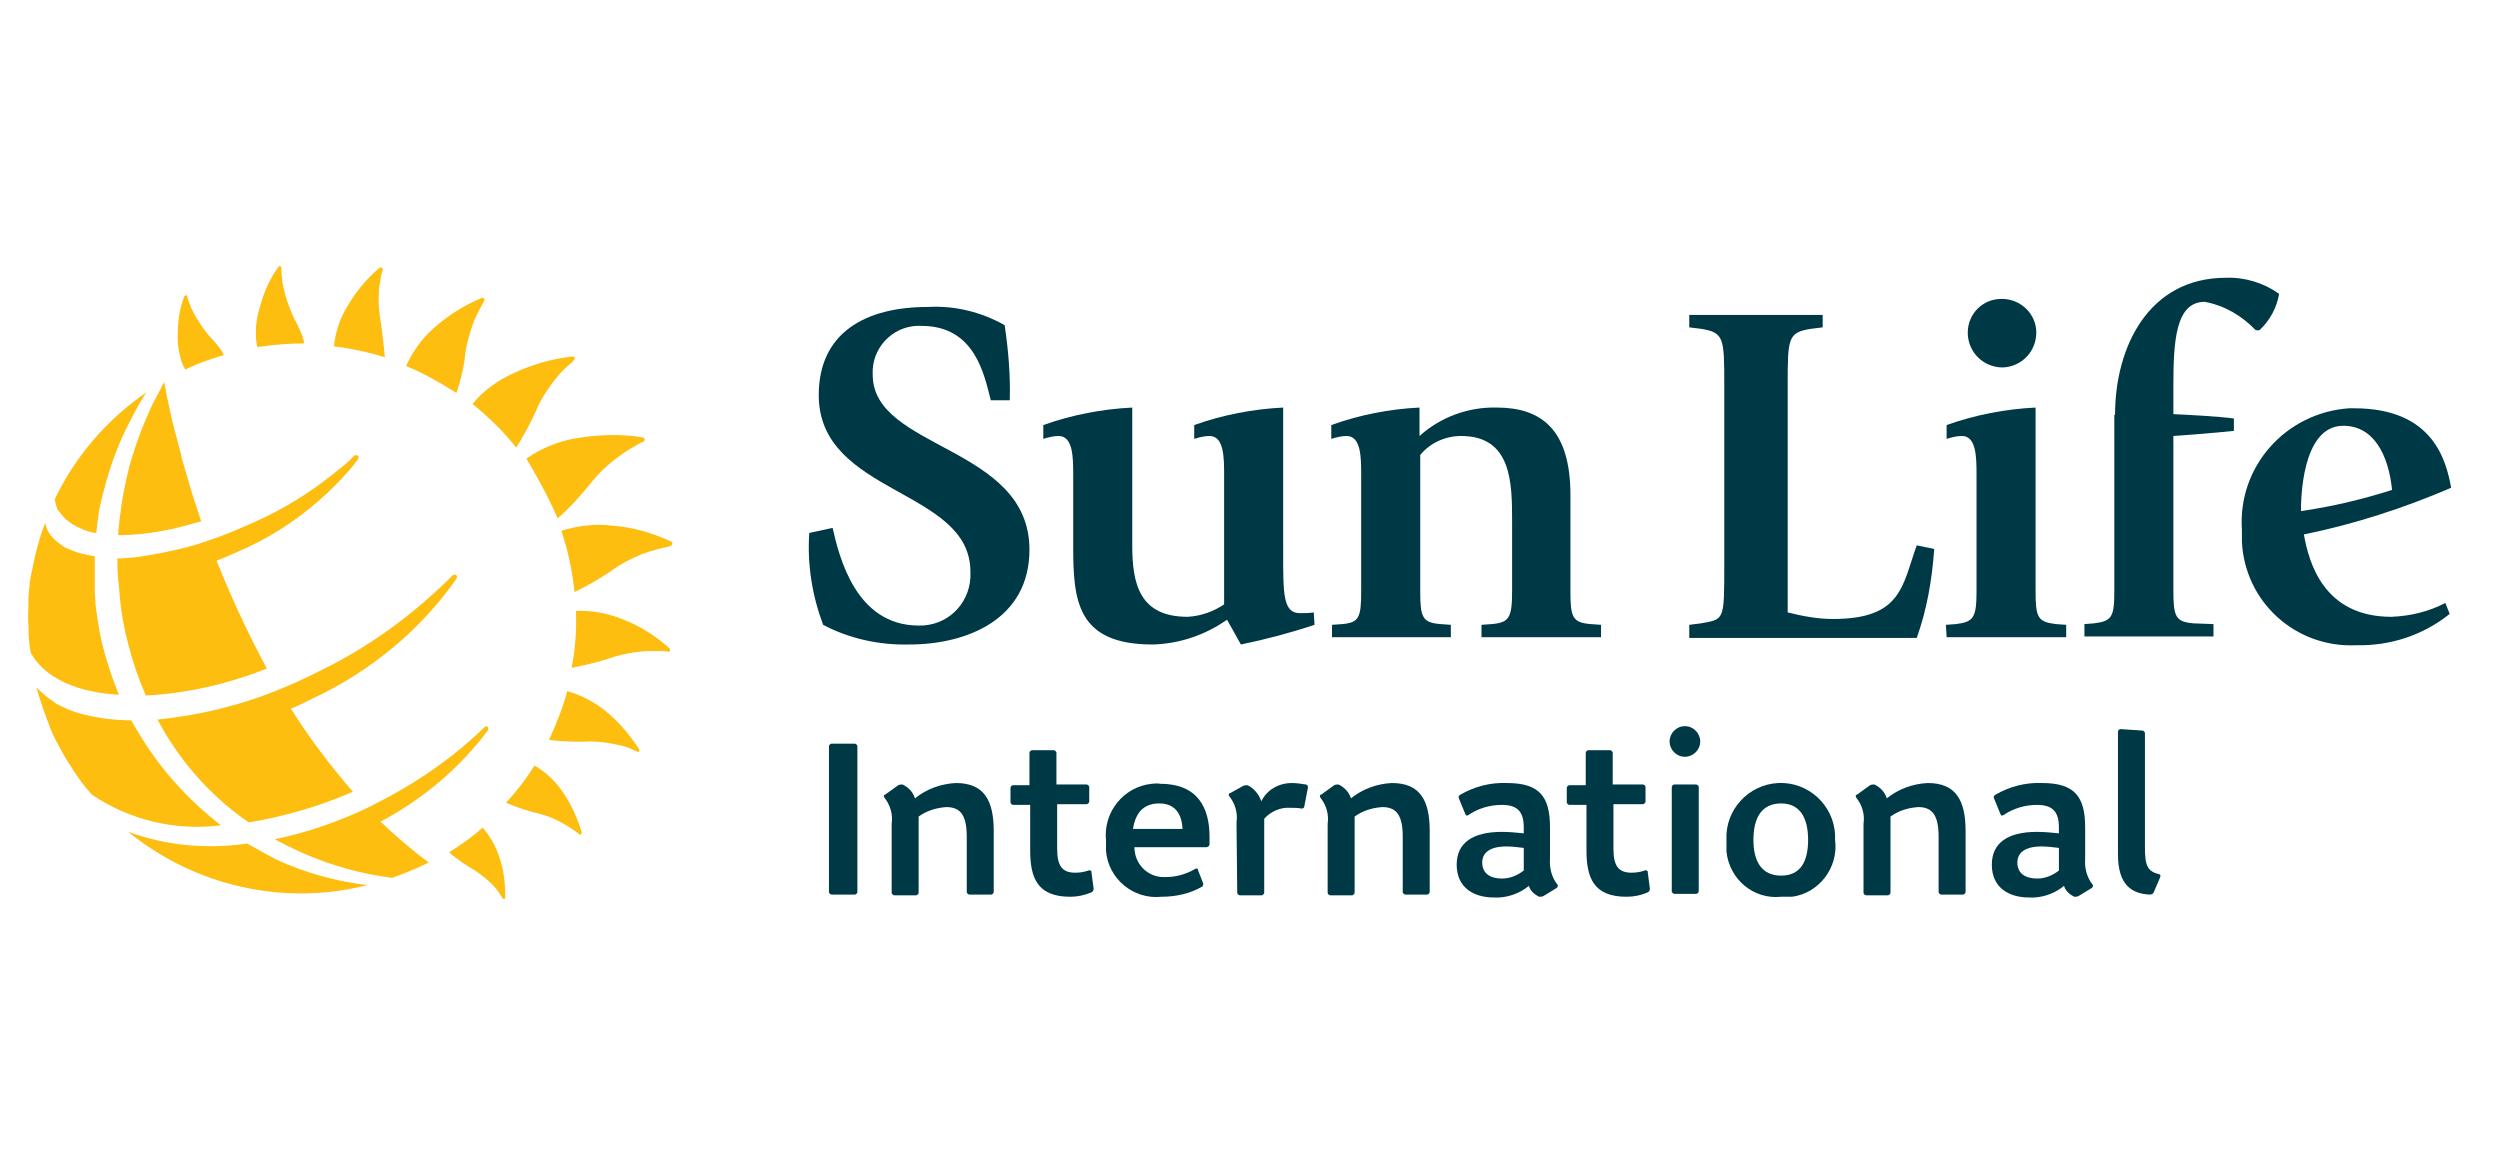 <?xml version="1.0" encoding="utf-8"?>
<!-- Generator: Adobe Illustrator 27.0.1, SVG Export Plug-In . SVG Version: 6.00 Build 0)  -->
<svg version="1.1" id="Layer_1" xmlns="http://www.w3.org/2000/svg" xmlns:xlink="http://www.w3.org/1999/xlink" x="0px" y="0px"
	 viewBox="0 0 342.9 159.2" style="enable-background:new 0 0 342.9 159.2;" xml:space="preserve">
<style type="text/css">
	.st0{fill:#003946;}
	.st1{fill:#FEBE10;}
</style>
<g>
	<path class="st0" d="M135.9,54.9c-0.9-3.4-2.1-10.2-9.5-10.2c-3.5-0.2-6.5,2.5-6.7,6c0,0.2,0,0.5,0,0.7c0,10.3,21.5,9.7,21.5,24
		c0,9.5-8.5,13-16.5,13c-4.1,0.1-8.2-0.8-11.8-2.7c-1.5-4-2.2-8.3-1.9-12.6l3.2-0.7c0.9,4,3.2,13.4,11.8,13.4
		c3.8,0.1,6.9-2.8,7.1-6.6c0-0.3,0-0.6,0-0.8c0-11.4-20.8-10.5-20.8-24.2c0-8.5,6.3-12.1,15-12.1c3.7-0.2,7.3,0.7,10.5,2.5
		c0.5,3.4,0.8,6.8,0.7,10.3L135.9,54.9z"/>
	<path class="st0" d="M168.3,85c-3,2.1-6.5,3.3-10.2,3.4c-10.4,0-10.9-6-10.9-13.5v-9.7c0-2.4,0-5.4-2-5.4c-0.7,0-1.5,0.2-2.1,0.4
		v-1.9c3.9-1.4,8.1-2.2,12.2-2.4v18.9c0,5.3,1,9.8,7.6,9.8c1.8-0.1,3.5-0.7,5-1.7V65.2c0-2.4,0-5.4-2-5.4c-0.7,0-1.5,0.2-2.1,0.4
		v-1.9c3.9-1.4,8.1-2.2,12.2-2.4V76c0,5.5,0,8.1,2.3,8.1c0.6,0,1.3,0,1.9-0.1l0.1,1.7c-3.3,1.1-6.7,2-10.1,2.7L168.3,85z"/>
	<path class="st0" d="M186.7,65.2c0-2.4,0-5.4-2-5.4c-0.7,0-1.5,0.2-2.1,0.4v-1.9c3.9-1.4,8-2.2,12.1-2.4v3.9
		c2.9-2.6,6.7-4,10.6-3.9c6,0,10.1,2.9,10.1,12v13.2c0,3.6,0.3,4.3,2.8,4.5l1.4,0.1v1.7h-16.4v-1.7l1.4-0.1c2.4-0.2,2.8-0.9,2.8-4.5
		v-9.5c0-5.3,0-11.8-7-11.8c-2.1,0-4.2,0.9-5.6,2.6v18.7c0,3.6,0.3,4.3,2.8,4.5l1.4,0.1v1.7h-16.3v-1.7l1.4-0.1
		c2.3-0.2,2.6-0.9,2.6-4.5V65.2z"/>
	<path class="st0" d="M231.7,85.7l1.6-0.2c3.2-0.6,3.2-0.3,3.2-8V52.9c0-6.5,0-7.3-3.2-7.8l-1.6-0.2v-1.7H250v1.7l-1.6,0.2
		c-3.2,0.5-3.2,1.3-3.2,7.8V84c2,0.5,4.1,0.9,6.2,0.9c9.5,0,9.5-4.6,11.5-10.1l2.4,0.5c-0.3,4.2-1,8.3-2.4,12.2h-31.2V85.7z"/>
	<path class="st0" d="M266.9,85.7l1.4-0.1c2.4-0.3,2.8-0.9,2.8-4.5V65.2c0-2.4,0-5.4-2-5.4c-0.7,0-1.5,0.2-2.1,0.4v-1.9
		c3.9-1.4,8.1-2.2,12.2-2.4v25.2c0,3.6,0.3,4.2,2.8,4.5l1.4,0.1v1.7H267L266.9,85.7L266.9,85.7z M269.9,45.6c0-2.5,2-4.6,4.6-4.6
		h0.1c2.6,0,4.7,2.1,4.7,4.6c0,2.6-2,4.7-4.6,4.8c-2.6,0-4.7-2-4.8-4.6C269.9,45.6,269.9,45.6,269.9,45.6L269.9,45.6z"/>
	<path class="st0" d="M290.1,56.9c0-9.3,4.6-18.8,15.2-18.8c2.6-0.1,5.2,0.7,7.3,2.2c-0.3,1.9-1.3,3.7-2.7,5h-0.5
		c-1.9-2-4.3-3.4-7-3.9c-4,0-4.3,5.4-4.3,11.6v3.8c2,0.1,6.1,0.3,8.3,0.6v1.7c-2.9,0.3-5.5,0.5-8.3,0.7V81c0,3.6,0.3,4.3,2.8,4.5
		l2.7,0.1v1.7h-17.7v-1.7l1.3-0.1c2.5-0.3,2.8-0.9,2.8-4.5V56.9H290.1z"/>
	<path class="st0" d="M336,84.2c-3.6,2.9-8.1,4.4-12.8,4.3c-8.3,0.4-15.3-5.9-15.7-14.2c0-0.5,0-1.1,0-1.6
		c-0.6-8.7,6-16.1,14.7-16.7c0.2,0,0.5,0,0.7,0c10.8,0,12.6,7.1,13.3,10.9c-6.5,2.8-13.3,5-20.2,6.4c0.7,4,2.8,11.3,12,11.3
		c2.6-0.1,5.1-0.7,7.4-1.9L336,84.2z M328.1,67.2c-0.5-4.8-2.5-8.8-6.7-8.8c-5.8,0-5.8,10.5-5.8,11.7
		C319.8,69.5,324,68.5,328.1,67.2z"/>
	<path class="st0" d="M113.7,102.4c0-0.2,0.1-0.3,0.3-0.4l0,0h3.2c0.2,0,0.3,0.1,0.4,0.3l0,0v20c0,0.2-0.1,0.3-0.3,0.4l0,0h-3.2
		c-0.2,0-0.3-0.1-0.4-0.3l0,0V102.4z"/>
	<path class="st0" d="M123.2,107.7c0.2-0.1,0.4-0.1,0.6-0.1c0.8,0.4,1.4,1,1.7,1.9c1.6-1.3,3.6-2,5.6-2.1c3.9,0,5.2,2.4,5.2,6.6v8.3
		c0,0.2-0.1,0.3-0.3,0.4l0,0h-3c-0.2,0-0.3-0.1-0.4-0.3l0,0v-7.6c0-2.9-0.8-4.1-2.8-4.1c-1.4,0.1-2.7,0.5-3.8,1.3v10.4
		c0,0.2-0.1,0.3-0.3,0.4l0,0h-3c-0.2,0-0.3-0.1-0.4-0.3l0,0V113c0.2-1.3-0.2-2.6-1-3.6c-0.1-0.2-0.1-0.4,0.1-0.4L123.2,107.7z"/>
	<path class="st0" d="M146.8,123c-4.6,0-5.5-2.7-5.5-6.4v-6.2H139c-0.2,0-0.3-0.1-0.4-0.3l0,0v-2c0-0.2,0.1-0.3,0.3-0.4l0,0h2.3
		v-4.4c0-0.2,0.1-0.3,0.3-0.4l0,0h3c0.2,0,0.3,0.1,0.4,0.3l0,0v4.4h4.1c0.2,0,0.3,0.1,0.4,0.3l0,0v2c0,0.2-0.1,0.3-0.3,0.4l0,0H145
		v6.1c0,2.4,0.7,3.3,2.5,3.3c0.6,0,1.2-0.1,1.8-0.3c0.1-0.1,0.3,0,0.4,0.1v0.1l0.3,2.3c0,0.2-0.1,0.4-0.3,0.5
		C148.7,122.8,147.8,123,146.8,123z"/>
	<path class="st0" d="M165,121.1c0.1,0.2,0,0.4-0.1,0.5c-1.7,1-3.7,1.4-5.6,1.4c-3.9,0.4-7.3-2.5-7.6-6.3c0-0.5,0-1,0-1.4
		c-0.4-3.9,2.4-7.4,6.3-7.8c0.3,0,0.7-0.1,1.1,0c5.2,0,6.8,3.3,6.8,7.3c0,0.3,0,0.6,0,1c0,0.2-0.2,0.4-0.4,0.4h-9.9
		c0,2.3,1.8,4.1,4,4.1c0.1,0,0.2,0,0.3,0c1.4,0,2.8-0.4,4-1.1c0.1-0.1,0.3-0.1,0.4,0v0.1L165,121.1z M155.4,113.7h6.8
		c-0.1-1.9-0.9-3.5-3.2-3.5C157.2,110.2,155.8,111.1,155.4,113.7z"/>
	<path class="st0" d="M169.6,112.8c0.2-1.3-0.2-2.6-1-3.6c-0.1-0.2-0.1-0.4,0.1-0.4l1.8-1c0.2-0.1,0.4-0.1,0.6-0.1
		c0.9,0.4,1.6,1.3,1.9,2.2c0.8-1.6,2.4-2.5,4.2-2.5c0.6,0,1.3,0.1,1.9,0.2c0.2,0,0.3,0.2,0.3,0.4l0,0l-0.5,2.6
		c0,0.2-0.2,0.3-0.3,0.3c0,0,0,0-0.1,0c-0.5-0.1-1-0.1-1.5-0.1c-1.4-0.1-2.7,0.5-3.6,1.5v10.1c0,0.2-0.1,0.3-0.3,0.4l0,0h-3
		c-0.2,0-0.3-0.1-0.4-0.3l0,0L169.6,112.8z"/>
	<path class="st0" d="M183,107.7c0.2-0.1,0.4-0.1,0.6-0.1c0.8,0.4,1.4,1,1.7,1.9c1.6-1.3,3.6-2,5.6-2.1c3.9,0,5.2,2.4,5.2,6.6v8.3
		c0,0.2-0.1,0.3-0.3,0.4l0,0h-3c-0.2,0-0.3-0.1-0.4-0.3l0,0v-7.6c0-2.9-0.8-4.1-2.8-4.1c-1.4,0.1-2.7,0.5-3.8,1.3v10.4
		c0,0.2-0.1,0.3-0.3,0.4l0,0h-3c-0.2,0-0.3-0.1-0.4-0.3l0,0V113c0.2-1.3-0.2-2.6-1-3.6c-0.1-0.2-0.1-0.4,0.1-0.4L183,107.7z"/>
	<path class="st0" d="M200.1,109.5c-0.1-0.2,0-0.4,0.2-0.5c1.9-1.1,4.1-1.7,6.4-1.6c4.5,0,5.9,1.9,5.9,6.1v4.2
		c-0.1,1.3,0.2,2.6,1,3.6c0.1,0.1,0.1,0.3,0,0.4l-0.1,0.1l-1.8,1.1c-0.2,0.1-0.4,0.1-0.6,0.1c-0.6-0.3-1.2-0.8-1.4-1.5
		c-1.3,1.1-3.1,1.7-4.8,1.6c-2.7,0-5.1-1.3-5.1-4.5c0-3,2.2-4.5,6.2-4.5c1,0,2,0.1,3,0.2v-0.8c0-2.1-0.8-3.1-3-3.1
		c-1.7,0-3.3,0.5-4.6,1.4c-0.2,0.1-0.3,0.1-0.4-0.1L200.1,109.5z M209,119.4v-3.1c-0.8-0.1-1.6-0.2-2.4-0.2c-2.3,0-3.3,0.9-3.3,2.2
		c0,1.5,1.1,2.2,2.7,2.2C207.1,120.5,208.1,120.1,209,119.4L209,119.4z"/>
	<path class="st0" d="M223.1,123c-4.6,0-5.5-2.7-5.5-6.4v-6.2h-2.3c-0.2,0-0.3-0.1-0.4-0.3l0,0v-2c0-0.2,0.1-0.3,0.3-0.4l0,0h2.3
		v-4.4c0-0.2,0.1-0.3,0.3-0.4l0,0h3c0.2,0,0.3,0.1,0.4,0.3l0,0v4.4h4.1c0.2,0,0.3,0.1,0.4,0.3l0,0v2c0,0.2-0.1,0.3-0.3,0.4l0,0h-4.1
		v6.1c0,2.4,0.7,3.3,2.5,3.3c0.6,0,1.2-0.1,1.8-0.3c0.1-0.1,0.3,0,0.4,0.1v0.1l0.3,2.3c0,0.2-0.1,0.4-0.3,0.5
		C225.1,122.8,224.1,123,223.1,123z"/>
	<path class="st0" d="M231.1,99.6c1.2,0,2.1,1,2.1,2.1c0,1.2-1,2.1-2.1,2.1c-1.2,0-2.1-1-2.1-2.1S229.9,99.6,231.1,99.6L231.1,99.6z
		 M229.3,108c0-0.2,0.1-0.3,0.3-0.4l0,0h3c0.2,0,0.3,0.1,0.4,0.3l0,0v14.3c0,0.2-0.1,0.3-0.3,0.4l0,0h-3c-0.2,0-0.3-0.1-0.4-0.3l0,0
		V108z"/>
	<path class="st0" d="M244.3,123c-3.8,0.4-7.1-2.4-7.5-6.2c0-0.5,0-1,0-1.6c-0.2-4.1,3-7.6,7.1-7.8c4.1-0.2,7.6,3,7.8,7.1
		c0,0.2,0,0.5,0,0.7c0.5,3.8-2.2,7.3-5.9,7.8C245.3,123,244.8,123,244.3,123z M244.3,120.1c2.7,0,3.7-2,3.7-4.9c0-3-1.1-5-3.7-5
		c-2.7,0-3.8,2-3.8,5C240.5,118.1,241.6,120.1,244.3,120.1z"/>
	<path class="st0" d="M256.5,107.7c0.2-0.1,0.4-0.1,0.6-0.1c0.8,0.4,1.4,1,1.7,1.9c1.6-1.3,3.6-2,5.6-2.1c3.9,0,5.2,2.4,5.2,6.6v8.3
		c0,0.2-0.1,0.3-0.3,0.4l0,0h-3c-0.2,0-0.3-0.1-0.4-0.3l0,0v-7.6c0-2.9-0.8-4.1-2.8-4.1c-1.4,0.1-2.7,0.5-3.8,1.3v10.4
		c0,0.2-0.1,0.3-0.3,0.4l0,0h-3c-0.2,0-0.3-0.1-0.4-0.3l0,0V113c0.2-1.3-0.2-2.6-1-3.6c-0.1-0.2-0.1-0.4,0.1-0.4L256.5,107.7z"/>
	<path class="st0" d="M273.5,109.5c-0.1-0.2,0-0.4,0.2-0.5c1.9-1.1,4.1-1.7,6.4-1.6c4.5,0,5.9,1.9,5.9,6.1v4.2
		c-0.1,1.3,0.2,2.6,1,3.6c0.1,0.1,0.1,0.3,0,0.4l-0.1,0.1l-1.8,1.1c-0.2,0.1-0.4,0.1-0.6,0.1c-0.6-0.3-1.2-0.8-1.4-1.5
		c-1.3,1.1-3.1,1.7-4.8,1.6c-2.7,0-5.1-1.3-5.1-4.5c0-3,2.2-4.5,6.2-4.5c1,0,2,0.1,3,0.2v-0.8c0-2.1-0.8-3.1-3-3.1
		c-1.7,0-3.3,0.5-4.6,1.4c-0.2,0.1-0.3,0.1-0.4-0.1L273.5,109.5z M282.4,119.4v-3.1c-0.8-0.1-1.6-0.2-2.4-0.2
		c-2.3,0-3.3,0.9-3.3,2.2c0,1.5,1.1,2.2,2.7,2.2C280.5,120.5,281.5,120.1,282.4,119.4L282.4,119.4z"/>
	<path class="st0" d="M293.8,100.2c0.2,0,0.3,0.1,0.4,0.3l0,0v15.8c0,2.5,0.4,3.2,1.9,3.6c0.1,0,0.3,0.1,0.2,0.3v0.1l-0.9,2.1
		c-0.1,0.2-0.3,0.3-0.5,0.3c-2.5-0.1-4.4-1.3-4.4-5.5v-16.8c0-0.2,0.1-0.3,0.3-0.4l0,0L293.8,100.2z"/>
	<path class="st1" d="M52.1,43.4c-0.2-1.3-0.2-2.6-0.1-3.9c0.1-0.6,0.2-1.2,0.3-1.8c0-0.1,0.1-0.4,0.2-0.7c0-0.1,0-0.3-0.2-0.3
		c-0.1,0-0.2,0-0.2,0c-1.8,1.5-3.3,3.3-4.5,5.4c-1,1.6-1.6,3.5-1.8,5.4c2.4,0.3,4.7,0.8,7,1.5C52.6,47.1,52.4,45.2,52.1,43.4z"/>
	<path class="st1" d="M35.3,47.6c2.1-0.3,4.2-0.5,6.4-0.5c0-0.3-0.1-0.6-0.2-0.9c-0.3-0.9-0.7-1.7-1.2-2.6c-0.4-0.9-0.8-1.9-1.1-2.9
		c-0.2-0.7-0.4-1.5-0.5-2.3c0-0.4-0.1-0.9-0.1-1.3c0-0.1,0-0.2,0-0.4c0-0.1-0.1-0.2-0.2-0.2c-0.1,0-0.2,0-0.2,0.1
		c-1.1,1.5-1.9,3.2-2.4,5c-0.4,1.2-0.7,2.5-0.7,3.8c0,0.6,0,1.1,0.1,1.7C35.2,47.3,35.3,47.5,35.3,47.6z"/>
	<path class="st1" d="M25.2,50.3c0.1,0.1,0.1,0.2,0.2,0.4c0.2-0.1,0.4-0.2,0.6-0.3c1.5-0.7,3.1-1.2,4.7-1.7
		c-0.1-0.2-0.2-0.4-0.3-0.6c-0.5-0.7-1-1.3-1.6-1.9c-0.6-0.7-1.1-1.4-1.6-2.2c-0.4-0.6-0.7-1.2-1-1.8c-0.1-0.4-0.3-0.7-0.4-1.1
		c0-0.1-0.1-0.2-0.1-0.4c0-0.1-0.1-0.2-0.2-0.2s-0.1,0.1-0.2,0.1c-0.6,1.5-0.9,3.2-0.9,4.8c-0.1,1.2,0,2.3,0.3,3.4
		C24.8,49.4,25,49.9,25.2,50.3z"/>
	<path class="st1" d="M64.8,55.4c2.2,1.8,4.3,3.8,6,6c1.2-1.9,2.2-3.8,3.1-5.9c0.7-1.4,1.6-2.7,2.6-3.9c0.5-0.6,1-1.1,1.6-1.6
		c0.1-0.1,0.4-0.3,0.6-0.6c0.1-0.1,0.2-0.3,0.1-0.4c-0.1-0.1-0.2-0.1-0.3-0.1c-2.8,0.3-5.5,1.1-8.1,2.3
		C68.2,52.2,66.3,53.6,64.8,55.4z"/>
	<path class="st1" d="M75.9,69.8c0.2,0.4,0.4,0.9,0.6,1.3c1.8-1.6,3.5-3.5,5-5.4c1.1-1.3,2.4-2.4,3.8-3.4c0.7-0.5,1.4-0.9,2.1-1.3
		c0.2-0.1,0.5-0.3,0.8-0.4c0.2-0.1,0.3-0.3,0.2-0.4c0-0.1-0.1-0.2-0.2-0.2c-3-0.5-6.1-0.4-9.1,0.1c-2.5,0.4-4.9,1.4-6.9,2.8
		C73.5,65.1,74.8,67.4,75.9,69.8z"/>
	<path class="st1" d="M63.9,47.9c0.3-1.4,0.7-2.8,1.2-4.1c0.3-0.6,0.6-1.2,0.9-1.8c0.1-0.1,0.2-0.4,0.4-0.7c0.1-0.1,0.1-0.3-0.1-0.4
		c-0.1-0.1-0.2-0.1-0.3,0c-2.4,1-4.6,2.4-6.5,4.1c-1.6,1.4-2.9,3.2-3.8,5.2c2.4,1,4.7,2.3,6.9,3.7C63.3,51.9,63.7,49.9,63.9,47.9z"
		/>
	<path class="st1" d="M85.3,84.9c-2-0.8-4.1-1.2-6.3-1.1c0.1,2.6-0.1,5.3-0.6,7.8c2.1-0.4,4.1-0.9,6.1-1.6c1.4-0.4,2.8-0.6,4.2-0.7
		c0.7,0,1.4,0,2.1,0c0.2,0,0.5,0,0.8,0.1c0.2,0,0.3-0.1,0.3-0.2s0-0.2-0.1-0.3C89.9,87.2,87.7,85.8,85.3,84.9z"/>
	<path class="st1" d="M92.1,74.3c-2.6-1.2-5.3-2-8.1-2.2c-2.4-0.3-4.7,0-7,0.7c0.9,2.7,1.5,5.5,1.8,8.4c2.1-1,4.1-2.2,5.9-3.5
		c1.3-0.8,2.7-1.5,4.2-2c0.7-0.2,1.4-0.4,2.2-0.6c0.2,0,0.5-0.1,0.8-0.2c0.2,0,0.3-0.2,0.3-0.3C92.3,74.5,92.2,74.4,92.1,74.3z"/>
	<path class="st1" d="M66.2,113.5c-1.4,1.3-3,2.4-4.6,3.4c1.1,1,2.4,1.8,3.7,2.6c0.9,0.6,1.7,1.3,2.4,2c0.3,0.4,0.7,0.8,0.9,1.2
		c0.1,0.1,0.2,0.3,0.3,0.5c0.1,0.1,0.2,0.1,0.3,0.1c0.1,0,0.1-0.1,0.1-0.2c0-1.9-0.2-3.8-0.8-5.5C68,116,67.2,114.7,66.2,113.5z"/>
	<path class="st1" d="M73.3,105c-1.1,1.8-2.4,3.5-3.9,5.1c1.6,0.7,3.2,1.2,4.9,1.6c1.1,0.3,2.2,0.8,3.2,1.4c0.5,0.3,1,0.6,1.4,0.9
		c0.1,0.1,0.3,0.2,0.5,0.4c0.1,0.1,0.2,0.1,0.3,0c0.1-0.1,0.1-0.1,0.1-0.2c-0.6-2-1.5-4-2.7-5.7C76.1,107.1,74.9,105.9,73.3,105z"/>
	<path class="st1" d="M82.9,97.4c-1.5-1.2-3.3-2.1-5.1-2.6c-0.6,2.3-1.5,4.5-2.5,6.7c1.9,0.2,3.8,0.3,5.7,0.2c1.3,0,2.6,0.2,3.9,0.5
		c0.6,0.1,1.2,0.3,1.8,0.6c0.1,0.1,0.4,0.1,0.7,0.3c0.1,0.1,0.3,0,0.3-0.1s0-0.2,0-0.2C86.3,100.7,84.8,98.9,82.9,97.4z"/>
	<path class="st1" d="M33.9,115.7c-5.5,0.8-11.1,0.3-16.3-1.6c9.2,7.5,21.4,10.2,32.8,7.3c-4.3-0.5-8.6-1.7-12.5-3.5
		C36.6,117.2,35.3,116.5,33.9,115.7z"/>
	<path class="st1" d="M66.9,100.2c0.1-0.1,0.1-0.3,0-0.5c-0.2-0.2-0.4,0-0.4,0c-3.9,3.8-8.4,7-13.2,9.6c-1,0.5-1.9,1-2.9,1.5
		c-4,1.9-8.3,3.4-12.7,4.3c1.2,0.7,2.5,1.3,3.8,1.9c3.9,1.7,8.1,2.9,12.3,3.4c1.7-0.6,3.4-1.3,5-2.1c-2.3-1.7-4.5-3.6-6.6-5.6
		C58,109.6,63,105.4,66.9,100.2z"/>
	<path class="st1" d="M7.9,93.1c0.3,0.2,0.6,0.3,0.9,0.5c1.2,0.5,2.5,1,3.8,1.2c1.2,0.3,2.5,0.4,3.7,0.5c-0.5-1.3-1-2.6-1.4-3.9
		c-0.7-2.1-1.2-4.2-1.5-6.3c-0.1-0.7-0.2-1.5-0.3-2.2c0-0.6-0.1-1.2-0.1-1.9c0-0.3,0-0.6,0-1c0-1.2,0-2.5,0-3.7
		c-1.3-0.2-2.6-0.5-3.8-1.1c-0.2,0-0.3-0.1-0.4-0.2c-0.6-0.4-1.2-0.8-1.7-1.4s-0.8-1.2-0.9-1.9c-0.6,1.5-1,3-1.4,4.6
		c-0.1,0.6-0.3,1.3-0.4,1.9C4.1,79.4,4,80.7,3.9,82c0,0.3,0,0.6,0,0.9c0,1-0.1,1.9,0,2.9c0,1.3,0.1,2.5,0.3,3.7
		C5,91,6.4,92.3,7.9,93.1z"/>
	<path class="st1" d="M18.9,76.4c-1,0.1-1.9,0.2-2.8,0.2c0,0.9,0,1.7,0.1,2.6l0,0c0,0.3,0,0.6,0.1,0.9c0,0.5,0.1,1,0.1,1.5
		c0.2,2.3,0.6,4.6,1.2,6.8c0.6,2.4,1.4,4.7,2.4,7c5.7-0.3,11.3-1.6,16.6-3.7c-2.2-4.1-4.2-8.3-6-12.6c-0.3-0.7-0.6-1.5-0.9-2.2
		c1.1-0.4,2.2-0.9,3.3-1.4c6-2.6,11.3-6.7,15.5-11.7c0.2-0.3,0.4-0.6,0.6-0.8c0.1-0.2,0.1-0.4,0-0.5s-0.3-0.1-0.5,0
		c-0.6,0.6-1.2,1.2-1.9,1.7c-3.6,3-7.5,5.5-11.8,7.4c-2,0.9-4.1,1.8-6.2,2.5c-1.9,0.7-3.9,1.2-5.9,1.6C21.4,76,20.1,76.2,18.9,76.4z
		"/>
	<path class="st1" d="M9,71.2c0.6,0.5,1.3,1,2.1,1.3c0.2,0.1,0.5,0.2,0.7,0.3c0.5,0.1,0.9,0.3,1.4,0.3c0.1-0.6,0.1-1.1,0.2-1.7
		c0.1-0.5,0.1-0.9,0.2-1.4c0.3-1.5,0.7-3,1.1-4.4c0.9-3.1,2.1-6,3.7-8.9c0.4-0.8,0.8-1.5,1.3-2.3c0.1-0.2,0.3-0.4,0.4-0.6
		c-5.4,3.7-9.8,8.8-12.6,14.7c0.1,0.5,0.2,0.9,0.4,1.4C8.2,70.3,8.6,70.8,9,71.2z"/>
	<path class="st1" d="M17,67.3c-0.1,0.6-0.2,1.1-0.3,1.7c-0.2,1.4-0.4,2.9-0.5,4.4c2.4,0,4.8-0.3,7.2-0.8c1.4-0.3,2.8-0.7,4.2-1.1
		c-0.2-0.5-0.3-1-0.5-1.5c-0.7-2.1-1.3-4.1-1.8-5.9c-0.2-0.6-0.4-1.3-0.5-1.9c-0.3-1-0.5-2-0.8-3c-0.5-1.8-0.8-3.5-1.1-4.8
		c-0.1-0.6-0.2-1.1-0.3-1.6l-0.1-0.4c-0.1,0.2-0.2,0.4-0.3,0.6c-0.4,0.8-0.8,1.5-1.2,2.3c-1.2,2.5-2.2,5.1-3,7.8
		C17.6,64.4,17.3,65.8,17,67.3z"/>
	<path class="st1" d="M30.3,113.2c-4-3.1-7.5-6.8-10.3-11.1c-0.7-1.1-1.4-2.2-2-3.3c-2.3,0-4.6-0.3-6.9-0.9c-1.1-0.3-2.1-0.7-3-1.2
		c-0.3-0.1-0.6-0.3-0.8-0.5C6.5,95.7,5.7,95,5,94.3c0.5,1.8,1.1,3.5,1.8,5.3c0.1,0.3,0.2,0.6,0.3,0.8c0.4,0.9,0.9,1.8,1.4,2.7
		c0.4,0.8,0.9,1.5,1.4,2.3c0.8,1.3,1.7,2.5,2.7,3.6C17.8,112.5,24.1,114,30.3,113.2z"/>
	<path class="st1" d="M43.5,92.2c-1.8,0.9-3.5,1.7-5.3,2.4c-5.3,2.2-10.9,3.5-16.6,4.1c0.6,1.1,1.2,2.2,1.9,3.2
		c2.8,4.3,6.4,8,10.6,10.9c4.9-0.8,9.7-2.2,14.3-4.2c-3.1-3.6-6-7.4-8.5-11.4c1-0.4,2-0.9,3-1.4c7.9-3.7,14.7-9.3,19.7-16.4
		c0.1-0.2,0.1-0.4,0-0.5s-0.3-0.1-0.5,0C56.6,84.4,50.4,88.9,43.5,92.2z"/>
</g>
</svg>
